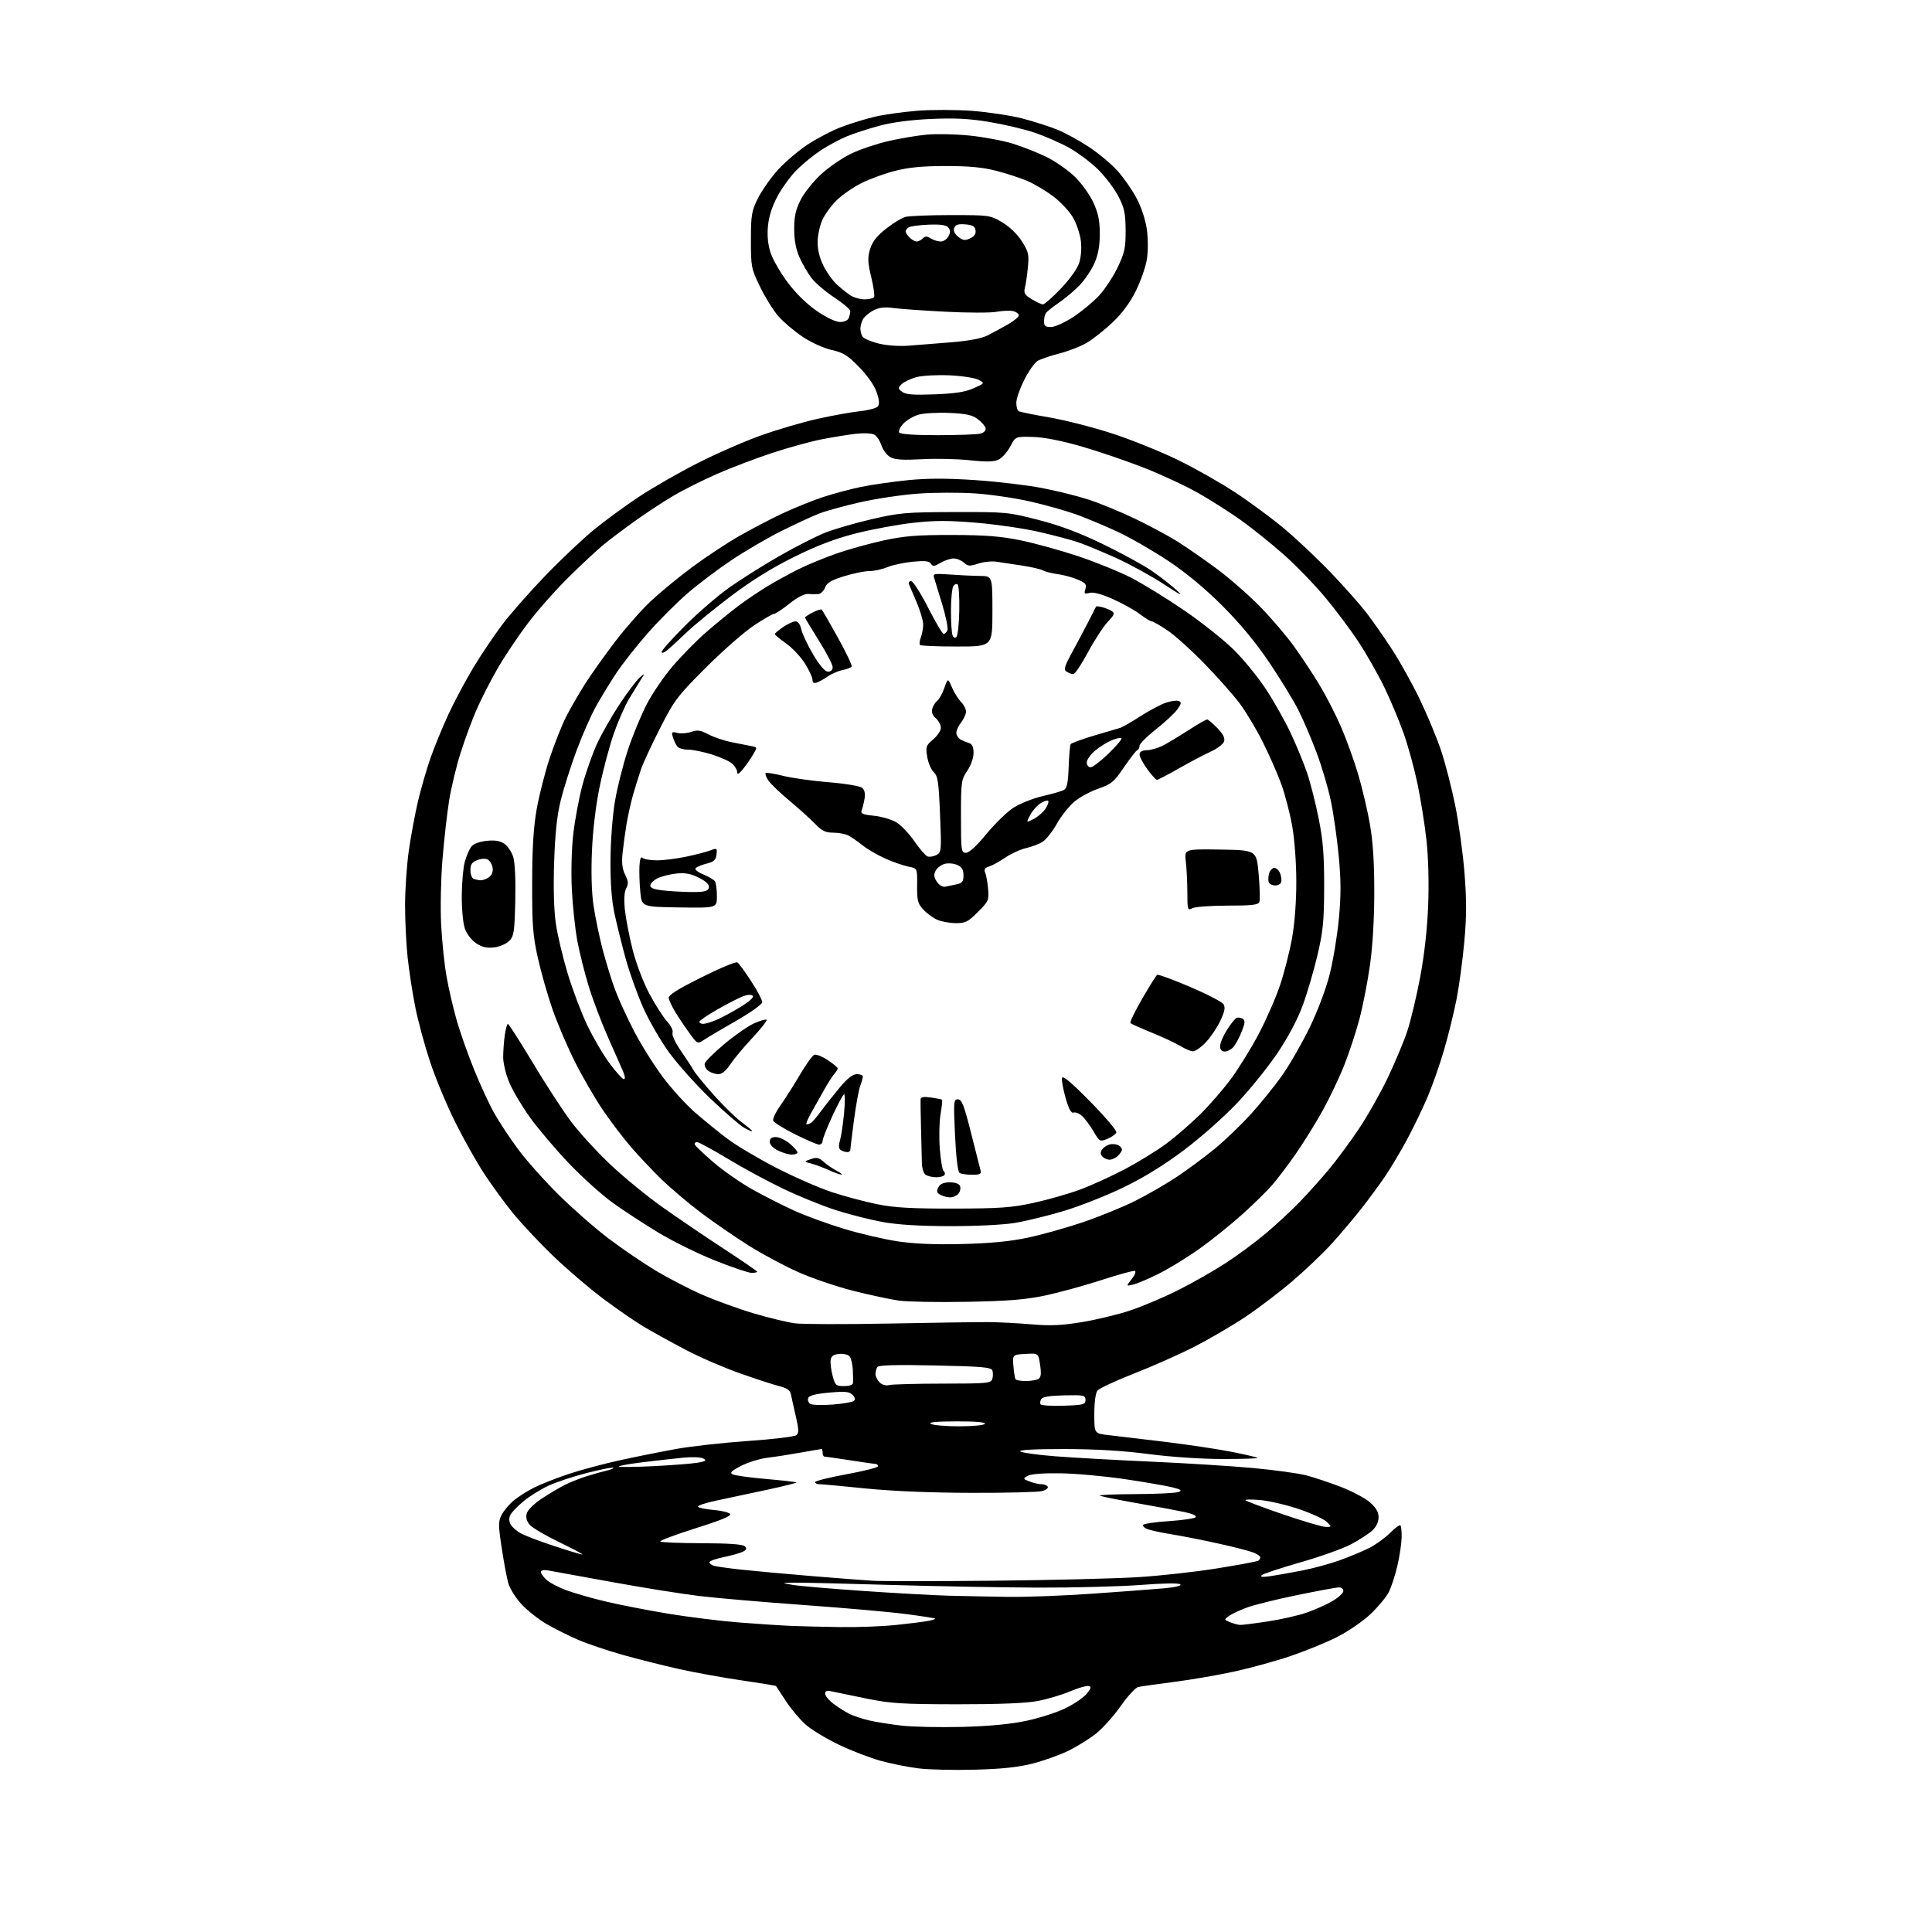 <?xml version="1.0" encoding="UTF-8" standalone="no"?>
<svg 
  version="1.1" 
  xmlns="http://www.w3.org/2000/svg" 
  xmlns:xlink="http://www.w3.org/1999/xlink" 
  xmlns:svg="http://www.w3.org/2000/svg"
  xmlns:rdf="http://www.w3.org/1999/02/22-rdf-syntax-ns#"
  xmlns:cc="http://creativecommons.org/ns#"
  xmlns:dc="http://purl.org/dc/elements/1.1/"
  viewBox="0 0 768 768"
  width="768"
  height="768"
>
<style>svg {background-color: white; }</style>"
<path stroke="none" fill="black" fill-rule="evenodd" d="M387.50,703.48C379.25,703.71 369.15,703.47 365.06,702.95C360.97,702.44 354.22,701.09 350.06,699.95C345.90,698.81 338.45,695.94 333.50,693.57C328.55,691.20 322.63,687.63 320.36,685.64C318.08,683.65 314.52,679.43 312.44,676.26C310.37,673.09 308.59,670.38 308.48,670.22C308.37,670.07 302.18,669.05 294.72,667.96C287.26,666.87 276.06,664.84 269.83,663.45C263.60,662.05 253.62,659.55 247.66,657.87C241.69,656.20 233.73,653.52 229.96,651.91C226.19,650.31 220.46,647.45 217.23,645.56C214.00,643.66 209.51,640.11 207.26,637.66C205.00,635.21 202.66,631.47 202.06,629.35C201.46,627.23 200.28,620.91 199.43,615.31C198.05,606.18 198.05,604.81 199.41,602.18C200.24,600.56 202.36,598.03 204.11,596.56C205.85,595.09 209.48,592.78 212.16,591.42C214.83,590.06 221.02,587.61 225.91,585.98C230.80,584.34 240.13,581.84 246.65,580.42C253.17,579.00 263.23,576.99 269.00,575.95C274.77,574.91 287.54,573.50 297.36,572.81C307.18,572.13 315.81,571.10 316.53,570.53C317.62,569.68 317.58,568.36 316.35,563.00C315.52,559.42 314.65,555.50 314.41,554.29C314.09,552.65 312.87,551.79 309.74,551.00C307.41,550.42 300.32,548.11 294.00,545.87C287.68,543.64 278.00,539.44 272.50,536.54C267.00,533.65 259.65,529.59 256.16,527.54C252.67,525.48 245.24,520.36 239.66,516.17C234.07,511.98 225.06,504.26 219.64,499.02C214.21,493.79 207.05,486.12 203.72,482.00C200.39,477.88 195.26,470.84 192.34,466.36C189.41,461.88 184.29,452.77 180.97,446.11C177.65,439.45 173.17,428.71 171.02,422.25C168.87,415.79 166.21,406.00 165.11,400.50C164.01,395.00 162.64,386.13 162.06,380.79C161.48,375.45 161.01,366.00 161.02,359.79C161.03,353.58 161.70,343.86 162.50,338.20C163.31,332.53 164.93,323.75 166.11,318.70C167.29,313.64 169.56,305.81 171.14,301.29C172.73,296.78 175.97,288.90 178.34,283.79C180.72,278.68 185.11,270.44 188.10,265.48C191.09,260.52 196.23,252.87 199.52,248.48C202.81,244.09 210.68,235.15 217.00,228.61C223.32,222.07 232.07,213.82 236.44,210.29C240.80,206.75 248.68,201.00 253.94,197.51C259.20,194.01 269.57,188.05 277.00,184.26C284.43,180.47 295.90,175.44 302.50,173.09C309.10,170.74 319.23,167.77 325.00,166.49C330.77,165.20 338.29,163.85 341.70,163.48C345.12,163.12 348.38,162.25 348.95,161.56C349.67,160.69 349.54,158.99 348.48,155.91C347.56,153.21 344.86,149.33 341.52,145.92C336.94,141.22 335.19,140.14 330.54,139.10C327.38,138.39 322.46,136.15 319.03,133.86C315.73,131.66 311.40,127.98 309.39,125.68C307.39,123.38 304.12,118.12 302.13,114.00C298.63,106.77 298.50,106.10 298.50,95.50C298.50,85.57 298.76,83.97 301.20,79.00C302.69,75.97 306.19,70.94 308.98,67.81C311.77,64.68 317.14,60.06 320.92,57.55C324.69,55.05 330.82,51.85 334.55,50.45C338.27,49.04 344.28,47.21 347.89,46.37C351.51,45.53 359.06,44.48 364.67,44.03C370.28,43.58 380.06,43.60 386.39,44.07C392.73,44.55 401.62,45.88 406.15,47.04C410.68,48.20 417.01,50.21 420.22,51.51C423.43,52.81 429.16,55.95 432.97,58.48C436.77,61.01 441.84,65.26 444.24,67.92C446.64,70.59 450.03,75.46 451.78,78.75C453.69,82.33 455.33,87.28 455.87,91.11C456.40,94.80 456.41,99.83 455.91,103.00C455.44,106.03 453.48,111.68 451.56,115.56C449.26,120.23 446.12,124.49 442.29,128.13C439.11,131.16 434.46,134.83 431.98,136.28C429.49,137.74 424.54,139.66 420.98,140.55C417.41,141.45 413.53,142.80 412.35,143.55C411.17,144.30 408.80,147.71 407.10,151.12C405.39,154.53 404.00,158.57 404.00,160.10C404.00,161.63 404.41,163.13 404.91,163.44C405.40,163.75 410.98,164.88 417.29,165.96C423.60,167.04 434.95,169.96 442.52,172.45C450.09,174.94 461.73,179.65 468.39,182.91C475.05,186.17 485.23,191.94 491.00,195.73C496.77,199.52 505.55,206.01 510.50,210.15C515.45,214.29 523.80,222.17 529.05,227.66C534.31,233.15 540.66,240.31 543.17,243.57C545.67,246.83 550.28,253.43 553.41,258.23C556.54,263.03 561.53,272.03 564.50,278.23C567.47,284.43 571.25,293.55 572.90,298.50C574.54,303.45 577.04,313.12 578.44,320.00C579.84,326.88 581.51,338.93 582.14,346.79C583.02,357.75 583.01,364.17 582.09,374.29C581.43,381.56 580.06,391.77 579.04,397.00C578.03,402.23 575.80,411.31 574.09,417.19C572.38,423.07 569.38,431.62 567.43,436.19C565.48,440.76 561.82,448.32 559.31,453.00C556.79,457.68 552.91,464.20 550.68,467.50C548.45,470.80 544.15,476.65 541.12,480.50C538.09,484.35 532.82,490.58 529.42,494.34C526.01,498.10 519.01,504.78 513.86,509.18C508.71,513.59 500.23,520.05 495.00,523.53C489.77,527.01 480.70,532.31 474.83,535.32C468.96,538.32 458.16,543.12 450.83,545.99C443.50,548.85 436.94,551.91 436.25,552.79C435.50,553.75 435.00,557.45 435.00,562.12C435.00,569.86 435.00,569.86 440.75,570.49C443.91,570.84 453.93,572.03 463.00,573.14C472.07,574.24 483.97,576.02 489.44,577.10C494.91,578.17 499.59,579.26 499.86,579.52C500.12,579.79 493.85,579.99 485.92,579.98C477.47,579.97 465.29,579.15 456.50,578.00C446.36,576.67 435.52,576.03 423.05,576.02C411.48,576.01 404.95,576.35 405.55,576.94C406.07,577.46 412.35,578.34 419.50,578.90C426.65,579.45 443.75,580.41 457.50,581.02C471.25,581.63 489.48,582.77 498.01,583.56C506.54,584.34 516.10,585.66 519.26,586.48C522.41,587.30 528.64,589.38 533.08,591.09C537.53,592.81 542.71,595.56 544.59,597.21C547.02,599.35 548.00,601.05 548.00,603.15C548.00,605.00 547.08,606.95 545.51,608.40C544.14,609.67 540.37,612.12 537.14,613.84C533.91,615.57 524.79,618.82 516.88,621.08C508.97,623.34 502.05,625.64 501.50,626.20C500.83,626.88 501.97,626.99 505.00,626.54C507.48,626.18 513.10,625.18 517.50,624.33C521.90,623.47 528.65,621.64 532.50,620.26C536.35,618.88 541.62,616.68 544.22,615.38C546.81,614.07 550.55,611.38 552.53,609.40C554.51,607.42 556.39,606.05 556.69,606.36C557.00,606.67 557.22,608.86 557.17,611.22C557.12,613.59 556.36,618.62 555.48,622.41C554.61,626.20 553.06,630.93 552.05,632.91C551.04,634.89 547.75,638.83 544.76,641.67C541.76,644.50 535.75,648.61 531.40,650.80C527.06,652.98 518.77,656.36 513.00,658.31C507.23,660.27 497.32,663.00 491.00,664.39C484.68,665.79 473.88,667.66 467.00,668.55C460.12,669.44 453.60,670.36 452.50,670.60C451.40,670.83 448.25,674.24 445.50,678.17C442.75,682.10 438.35,687.02 435.72,689.11C433.09,691.20 428.14,694.27 424.72,695.95C421.30,697.62 414.90,699.91 410.50,701.04C404.77,702.50 398.25,703.20 387.50,703.48zM382.50,686.47C393.20,686.19 401.63,685.39 407.96,684.06C413.16,682.97 420.23,680.69 423.67,678.99C427.11,677.30 430.88,674.69 432.06,673.21C433.80,671.00 433.92,670.44 432.69,670.20C431.87,670.03 428.53,671.01 425.27,672.39C422.01,673.76 416.23,675.47 412.42,676.19C407.85,677.06 397.01,677.49 380.50,677.48C358.67,677.45 354.11,677.17 344.50,675.22C338.45,674.00 332.26,672.72 330.75,672.38C328.70,671.92 328.00,672.15 328.00,673.26C328.00,674.09 329.46,675.87 331.25,677.23C333.04,678.59 335.85,680.38 337.50,681.22C339.15,682.05 342.75,683.26 345.50,683.90C348.25,684.54 354.10,685.47 358.50,685.97C362.90,686.47 373.70,686.69 382.50,686.47zM334.00,646.79C340.88,646.89 350.77,646.52 356.00,645.97C361.23,645.43 366.98,644.71 368.80,644.37C370.61,644.03 371.94,643.61 371.75,643.42C371.57,643.24 366.26,642.41 359.96,641.59C353.66,640.77 335.45,639.16 319.50,638.02C303.55,636.87 284.88,635.27 278.00,634.44C271.12,633.62 255.38,631.10 243.00,628.84C230.62,626.58 219.26,624.51 217.75,624.25C216.16,623.97 215.00,624.23 215.00,624.85C215.00,625.44 215.98,626.84 217.19,627.96C218.39,629.08 221.88,630.93 224.94,632.08C228.00,633.22 235.00,635.24 240.50,636.56C246.00,637.88 257.25,640.08 265.50,641.45C273.75,642.81 286.57,644.40 294.00,644.98C301.43,645.55 310.65,646.16 314.50,646.32C318.35,646.48 327.12,646.69 334.00,646.79zM493.00,645.93C493.82,645.96 498.77,645.34 504.00,644.54C509.23,643.75 516.16,642.17 519.42,641.04C522.68,639.91 527.29,637.85 529.67,636.45C532.05,635.06 534.00,633.26 534.00,632.46C534.00,631.66 533.25,631.00 532.32,631.00C531.40,631.00 523.92,632.38 515.69,634.06C507.47,635.75 498.41,638.00 495.56,639.06C492.71,640.13 489.51,641.65 488.44,642.43C486.55,643.82 486.57,643.89 489.00,644.87C490.38,645.42 492.18,645.90 493.00,645.93zM400.50,634.78C407.65,634.89 422.95,634.32 434.50,633.50C446.05,632.69 458.79,631.73 462.81,631.37C467.19,630.98 469.75,630.35 469.20,629.80C468.66,629.26 462.34,629.35 453.40,630.04C445.20,630.67 426.80,631.15 412.50,631.10C398.20,631.05 371.65,630.56 353.50,630.02C335.35,629.47 318.25,629.08 315.50,629.13C310.50,629.24 310.50,629.24 315.33,630.05C317.98,630.49 330.58,631.57 343.33,632.44C356.07,633.32 371.23,634.15 377.00,634.31C382.77,634.46 393.35,634.67 400.50,634.78zM395.00,628.36C417.82,628.13 443.70,627.50 452.50,626.94C461.30,626.39 475.42,624.82 483.87,623.45C492.32,622.09 499.63,620.73 500.12,620.43C500.60,620.13 501.00,619.51 501.00,619.06C501.00,618.61 499.76,617.75 498.25,617.15C496.74,616.55 490.55,614.96 484.50,613.62C478.45,612.27 470.12,610.63 466.00,609.96C461.88,609.29 457.46,608.35 456.19,607.88C454.92,607.40 454.12,606.62 454.40,606.16C454.69,605.69 459.30,605.02 464.65,604.67C470.00,604.32 474.78,603.62 475.28,603.12C475.83,602.57 474.06,601.75 470.85,601.06C467.91,600.43 459.24,598.81 451.60,597.47C443.95,596.12 437.46,594.79 437.18,594.51C436.90,594.23 443.38,593.97 451.58,593.93C459.79,593.89 467.38,593.52 468.45,593.10C470.02,592.48 469.54,592.12 465.95,591.22C463.50,590.61 454.98,589.14 447.00,587.96C439.02,586.78 427.55,585.74 421.50,585.66C414.57,585.56 409.76,585.94 408.50,586.68C406.58,587.81 406.61,587.90 409.32,588.93C410.86,589.52 412.97,590.00 414.01,590.00C415.04,590.00 416.15,590.44 416.48,590.97C416.81,591.50 415.83,592.29 414.29,592.72C412.76,593.15 400.02,593.47 386.00,593.43C369.78,593.39 354.52,592.75 344.06,591.68C335.02,590.76 326.81,590.00 325.81,590.00C324.82,590.00 324.00,589.62 324.00,589.17C324.00,588.71 329.62,587.30 336.50,586.04C343.38,584.78 349.00,583.35 349.00,582.87C349.00,582.39 348.66,581.99 348.25,581.98C347.84,581.97 343.23,581.31 338.00,580.50C332.77,579.69 328.16,579.03 327.75,579.02C327.34,579.01 327.00,578.33 327.00,577.50C327.00,576.67 326.82,576.00 326.61,576.00C326.40,576.00 322.68,576.64 318.36,577.41C314.04,578.19 308.08,579.12 305.11,579.47C302.15,579.82 297.46,581.26 294.68,582.66C290.87,584.59 290.00,585.42 291.13,586.05C291.95,586.51 297.94,587.35 304.44,587.91C310.95,588.48 316.43,589.09 316.62,589.28C316.80,589.47 311.46,590.81 304.73,592.25C298.00,593.70 289.01,595.62 284.74,596.51C280.46,597.41 277.19,598.50 277.47,598.95C277.74,599.39 280.46,599.96 283.52,600.21C286.57,600.46 289.56,601.16 290.16,601.76C290.95,602.55 287.15,604.15 276.54,607.50C268.45,610.07 262.11,612.44 262.45,612.78C262.79,613.13 270.23,613.43 278.99,613.45C289.64,613.48 295.28,613.88 296.06,614.66C296.93,615.53 296.77,616.05 295.36,616.80C294.34,617.33 290.91,618.31 287.75,618.96C284.59,619.61 282.00,620.53 282.00,621.00C282.00,621.48 282.79,622.11 283.75,622.42C284.71,622.72 289.77,623.43 295.00,623.99C300.23,624.55 312.60,625.68 322.50,626.50C332.40,627.32 343.43,628.17 347.00,628.38C350.57,628.59 372.18,628.58 395.00,628.36zM231.50,617.95C232.05,617.96 228.00,615.80 222.50,613.14C217.00,610.48 211.66,607.35 210.63,606.19C209.40,604.80 208.97,603.27 209.36,601.70C209.71,600.29 212.16,597.85 215.28,595.78C218.21,593.83 222.38,591.35 224.55,590.26C226.72,589.17 230.75,587.58 233.50,586.73C236.25,585.87 239.79,584.89 241.37,584.54C242.95,584.19 244.03,583.70 243.78,583.44C243.52,583.19 238.94,584.10 233.58,585.45C228.23,586.81 221.32,589.08 218.24,590.49C215.16,591.90 210.70,594.65 208.32,596.60C205.94,598.54 203.53,601.01 202.96,602.07C202.25,603.41 202.26,604.61 202.99,605.99C203.58,607.08 205.51,608.74 207.28,609.66C209.05,610.59 215.00,612.83 220.50,614.64C226.00,616.45 230.95,617.94 231.50,617.95zM526.97,606.97C529.44,607.00 529.44,607.00 527.43,604.99C526.33,603.88 521.39,601.61 516.46,599.93C511.53,598.25 504.57,596.62 501.00,596.30C497.43,595.98 494.78,596.03 495.12,596.40C495.46,596.77 502.21,599.29 510.12,602.01C518.03,604.72 525.61,606.95 526.97,606.97zM259.57,582.83C267.03,582.46 274.98,581.84 277.24,581.46C280.58,580.89 281.02,580.59 279.60,579.79C278.63,579.25 275.11,579.09 271.68,579.44C268.28,579.78 261.11,580.58 255.75,581.23C250.39,581.88 246.00,582.65 246.00,582.95C246.00,583.25 252.10,583.20 259.57,582.83zM381.19,566.98C386.59,566.99 391.16,566.56 391.50,566.00C391.90,565.35 387.93,565.01 380.31,565.02C372.32,565.03 368.98,565.34 370.00,566.00C370.82,566.53 375.86,566.98 381.19,566.98zM331.00,558.34C335.12,558.01 338.93,557.35 339.46,556.86C340.06,556.31 339.83,555.41 338.87,554.44C337.60,553.17 335.90,553.02 329.57,553.59C324.21,554.08 321.65,554.74 321.27,555.75C320.96,556.55 321.34,557.59 322.10,558.07C322.87,558.54 326.88,558.66 331.00,558.34zM422.83,558.79C430.74,558.53 431.50,558.32 431.50,556.50C431.50,554.64 430.89,554.51 423.11,554.67C417.54,554.79 414.45,555.28 413.92,556.13C413.49,556.83 413.36,557.78 413.65,558.24C413.93,558.70 418.07,558.95 422.83,558.79zM335.54,551.00C337.59,551.00 339.04,550.49 339.10,549.75C339.15,549.06 339.11,546.70 339.01,544.50C338.90,542.30 338.33,539.91 337.74,539.20C337.15,538.48 335.28,538.03 333.59,538.20C331.30,538.42 330.42,539.06 330.19,540.67C330.02,541.87 330.38,544.68 330.98,546.92C332.00,550.70 332.34,551.00 335.54,551.00zM353.40,550.59C354.55,550.28 364.13,550.02 374.68,550.01C392.50,550.00 393.91,549.87 394.46,548.14C394.78,547.12 394.78,545.60 394.47,544.77C393.98,543.50 390.27,543.18 371.69,542.79C356.27,542.46 349.28,542.65 348.77,543.41C348.36,544.01 348.02,545.26 348.02,546.18C348.01,547.10 348.74,548.60 349.65,549.51C350.64,550.50 352.14,550.93 353.40,550.59zM407.81,548.98C409.84,548.98 412.10,548.59 412.83,548.12C413.81,547.51 413.98,546.03 413.46,542.59C412.76,537.90 412.76,537.90 407.63,538.20C402.50,538.50 402.50,538.50 402.85,543.00C403.05,545.48 403.41,547.84 403.66,548.25C403.91,548.66 405.78,548.99 407.81,548.98zM353.50,526.13C371.10,525.78 388.88,525.53 393.00,525.56C397.12,525.59 404.81,525.99 410.08,526.45C417.54,527.09 421.96,526.90 430.08,525.56C435.81,524.62 444.41,522.55 449.19,520.96C453.97,519.38 462.52,515.76 468.19,512.92C473.86,510.08 482.32,505.28 487.00,502.25C491.68,499.22 498.88,493.91 503.00,490.45C507.12,486.99 513.25,481.31 516.61,477.83C519.97,474.35 525.22,468.50 528.28,464.83C531.34,461.16 536.64,454.00 540.06,448.91C543.49,443.82 548.67,434.67 551.59,428.58C554.50,422.48 558.02,414.10 559.40,409.95C560.78,405.80 563.09,396.12 564.54,388.45C566.21,379.53 567.36,369.22 567.72,359.86C568.06,350.90 567.80,340.84 567.04,333.93C566.35,327.72 564.75,317.66 563.48,311.57C562.20,305.48 559.72,296.45 557.97,291.51C556.21,286.56 552.82,278.46 550.44,273.51C548.06,268.55 543.48,260.45 540.25,255.50C537.02,250.55 530.86,242.31 526.57,237.20C522.27,232.08 514.82,224.43 510.02,220.20C505.22,215.96 497.74,209.96 493.40,206.86C489.05,203.76 481.46,198.92 476.52,196.10C471.59,193.28 461.88,188.75 454.94,186.02C448.01,183.29 436.75,179.44 429.92,177.47C421.91,175.16 415.05,173.82 410.59,173.69C403.68,173.50 403.68,173.50 401.59,177.49C400.44,179.68 398.35,182.02 396.95,182.70C395.04,183.61 392.15,183.67 385.45,182.95C380.53,182.42 372.00,182.24 366.50,182.54C359.20,182.95 355.83,182.75 354.00,181.78C352.62,181.05 351.01,178.94 350.41,177.10C349.81,175.26 348.53,173.32 347.56,172.78C346.58,172.22 343.33,172.08 340.15,172.44C337.04,172.80 330.91,173.80 326.51,174.66C322.12,175.52 313.22,177.98 306.73,180.13C300.25,182.27 290.41,186.02 284.87,188.46C279.32,190.90 271.57,194.79 267.64,197.10C263.71,199.42 256.83,203.94 252.35,207.15C247.86,210.37 242.24,214.60 239.85,216.57C237.46,218.53 231.30,224.27 226.16,229.32C221.02,234.37 213.66,242.69 209.79,247.82C205.92,252.95 200.50,261.05 197.75,265.82C195.00,270.59 191.28,277.88 189.48,282.00C187.67,286.12 184.81,293.89 183.10,299.26C181.39,304.63 179.34,313.18 178.53,318.26C177.72,323.34 176.54,333.80 175.90,341.50C175.26,349.20 175.02,360.90 175.36,367.50C175.69,374.10 176.67,383.44 177.52,388.26C178.37,393.08 180.21,400.96 181.59,405.76C182.98,410.57 186.09,419.36 188.50,425.29C190.91,431.23 194.48,438.95 196.44,442.46C198.40,445.96 202.70,452.46 205.99,456.90C209.28,461.34 216.59,469.53 222.24,475.10C227.88,480.67 236.78,488.46 242.02,492.41C247.25,496.35 255.55,502.01 260.45,504.97C265.36,507.93 273.67,512.25 278.94,514.57C284.20,516.88 293.45,520.25 299.50,522.05C305.55,523.85 312.98,525.64 316.00,526.04C319.02,526.43 335.90,526.47 353.50,526.13zM384.50,517.49C372.95,517.71 360.72,517.49 357.32,517.01C353.92,516.53 345.80,514.79 339.28,513.15C332.75,511.51 322.91,508.17 317.42,505.73C311.92,503.29 302.94,498.48 297.46,495.03C291.98,491.58 283.45,485.70 278.50,481.96C273.55,478.21 266.57,472.31 262.99,468.83C259.40,465.35 253.95,459.57 250.86,456.00C247.77,452.43 242.70,445.74 239.58,441.15C236.47,436.56 231.49,427.96 228.52,422.05C225.56,416.14 221.56,406.77 219.63,401.24C217.71,395.71 215.09,386.53 213.82,380.84C211.82,371.91 211.51,367.84 211.54,351.00C211.57,336.81 212.07,328.78 213.37,321.50C214.35,316.00 216.67,306.92 218.53,301.33C220.38,295.73 223.29,288.40 224.99,285.02C226.69,281.65 230.16,275.65 232.69,271.69C235.22,267.74 240.63,260.14 244.71,254.80C248.80,249.47 255.12,242.31 258.77,238.90C262.42,235.48 269.76,229.45 275.08,225.49C280.39,221.54 288.81,215.97 293.77,213.13C298.74,210.29 306.56,206.20 311.15,204.05C315.74,201.91 322.88,199.02 327.00,197.65C331.12,196.28 338.06,194.42 342.41,193.53C346.77,192.64 355.20,191.44 361.16,190.85C368.84,190.10 376.60,190.10 387.78,190.86C396.47,191.45 408.37,192.86 414.24,194.00C420.11,195.13 428.42,197.19 432.71,198.59C436.99,199.98 445.20,203.35 450.93,206.08C456.67,208.82 464.32,212.91 467.93,215.18C471.55,217.45 478.58,222.33 483.58,226.02C488.57,229.72 496.30,236.45 500.76,241.00C505.22,245.54 511.35,252.71 514.39,256.93C517.43,261.16 522.05,268.15 524.65,272.48C527.25,276.80 531.08,284.31 533.17,289.15C535.26,294.00 538.28,302.36 539.87,307.73C541.47,313.10 543.57,322.00 544.54,327.50C545.76,334.44 546.30,342.70 546.30,354.50C546.30,365.08 545.66,376.03 544.61,383.50C543.68,390.10 541.80,399.75 540.43,404.95C539.06,410.15 536.33,418.47 534.35,423.45C532.38,428.43 528.51,436.55 525.76,441.50C523.01,446.45 518.26,454.10 515.21,458.50C512.16,462.90 507.91,468.52 505.77,471.00C503.63,473.48 498.25,478.76 493.81,482.74C489.37,486.73 481.86,492.77 477.12,496.17C472.38,499.57 465.12,504.05 461.00,506.13C456.88,508.21 452.17,510.22 450.55,510.61C447.61,511.32 447.61,511.32 449.88,508.43C451.12,506.85 451.68,505.39 451.12,505.21C450.55,505.02 444.56,506.66 437.80,508.86C431.03,511.06 421.00,513.81 415.50,514.98C407.68,516.63 400.92,517.18 384.50,517.49zM298.75,505.98C297.51,505.97 291.01,503.77 284.29,501.10C277.58,498.43 267.46,493.45 261.79,490.03C256.13,486.61 247.95,481.27 243.62,478.16C239.29,475.05 231.41,467.96 226.12,462.41C220.83,456.85 213.86,448.62 210.62,444.12C207.39,439.61 203.69,433.35 202.40,430.21C201.10,427.07 200.04,422.65 200.02,420.39C200.01,418.13 200.29,414.19 200.64,411.64C200.99,409.09 201.55,407.00 201.89,407.00C202.23,407.00 206.71,413.99 211.83,422.54C216.96,431.09 223.82,441.62 227.08,445.95C230.34,450.27 237.33,457.90 242.62,462.91C247.91,467.91 257.25,475.56 263.37,479.89C269.49,484.22 280.46,491.67 287.75,496.43C295.04,501.19 301.00,505.29 301.00,505.54C301.00,505.79 299.99,505.99 298.75,505.98zM382.50,494.52C393.62,494.24 401.55,493.48 408.50,492.01C414.00,490.85 423.88,488.09 430.45,485.86C437.02,483.64 446.46,479.78 451.43,477.28C456.40,474.79 463.85,470.47 467.98,467.70C472.12,464.93 478.75,460.02 482.71,456.79C486.68,453.57 493.21,447.32 497.21,442.91C501.22,438.50 506.92,431.43 509.87,427.19C512.82,422.96 517.67,414.50 520.64,408.39C523.77,401.95 527.10,393.11 528.55,387.39C529.93,381.95 531.58,371.99 532.22,365.26C533.10,355.88 533.09,350.05 532.16,340.26C531.50,333.24 530.09,323.38 529.03,318.34C527.97,313.31 525.45,304.76 523.43,299.34C521.40,293.93 518.17,286.35 516.24,282.50C514.32,278.65 509.10,270.10 504.66,263.50C499.27,255.49 493.08,247.99 486.04,240.94C479.14,234.02 471.70,227.84 464.50,223.03C458.45,219.00 449.40,213.78 444.38,211.44C439.37,209.10 431.94,205.99 427.88,204.52C423.82,203.05 415.55,200.72 409.50,199.35C403.45,197.97 393.55,196.52 387.50,196.13C381.45,195.73 371.36,195.77 365.07,196.21C358.78,196.66 348.45,198.19 342.11,199.61C335.77,201.03 328.31,203.09 325.54,204.18C322.77,205.27 316.00,208.40 310.50,211.15C305.00,213.89 296.09,219.10 290.71,222.71C285.32,226.32 277.47,232.26 273.25,235.90C269.04,239.55 262.02,246.57 257.66,251.50C253.30,256.44 247.63,263.64 245.05,267.49C242.48,271.35 238.76,277.43 236.80,281.00C234.84,284.57 231.39,292.45 229.14,298.50C226.89,304.55 224.10,313.32 222.94,318.00C221.42,324.10 220.67,331.07 220.28,342.66C219.94,352.99 220.18,361.83 220.96,367.15C221.63,371.73 223.74,380.65 225.66,386.99C227.57,393.32 231.06,402.55 233.42,407.50C235.78,412.45 239.80,419.31 242.35,422.75C244.91,426.19 247.45,429.00 248.01,429.00C248.62,429.00 248.46,427.69 247.61,425.75C246.84,423.96 244.11,417.77 241.55,412.00C239.00,406.23 235.60,397.23 234.00,392.00C232.40,386.77 230.37,378.68 229.49,374.00C228.62,369.32 227.64,360.10 227.31,353.50C226.97,346.53 227.22,337.25 227.91,331.35C228.56,325.77 230.19,317.08 231.54,312.04C232.89,307.01 235.51,299.60 237.36,295.59C239.22,291.58 243.29,284.46 246.41,279.76C249.53,275.07 253.06,270.39 254.26,269.36C256.42,267.50 256.42,267.50 254.85,270.00C253.99,271.38 251.91,274.75 250.24,277.50C248.56,280.25 245.79,286.50 244.07,291.39C242.36,296.28 239.82,305.73 238.44,312.39C236.87,319.91 235.69,329.64 235.32,338.07C234.94,346.61 235.16,354.68 235.92,359.83C236.57,364.34 238.20,372.21 239.53,377.32C240.86,382.43 243.12,389.74 244.55,393.56C245.98,397.38 249.42,404.84 252.19,410.15C254.95,415.45 260.06,423.58 263.54,428.21C267.01,432.84 272.70,439.11 276.18,442.13C279.65,445.16 285.43,449.86 289.00,452.57C292.57,455.28 301.40,460.53 308.60,464.23C315.81,467.93 325.81,472.30 330.83,473.94C335.85,475.59 343.91,477.73 348.73,478.70C355.56,480.08 362.27,480.46 379.00,480.43C397.33,480.40 402.01,480.07 410.71,478.19C416.33,476.97 424.65,474.60 429.21,472.93C433.77,471.25 441.91,467.54 447.30,464.69C452.68,461.84 460.11,457.26 463.79,454.50C467.48,451.75 473.45,446.57 477.07,443.00C480.69,439.43 486.17,433.12 489.24,429.00C492.31,424.88 497.32,416.77 500.36,411.00C503.40,405.23 507.24,396.45 508.88,391.50C510.53,386.55 512.65,378.23 513.59,373.00C514.65,367.16 515.31,358.49 515.30,350.50C515.30,342.95 514.61,333.67 513.67,328.36C512.77,323.34 510.85,315.92 509.39,311.86C507.94,307.81 504.60,300.23 501.99,295.00C499.37,289.77 495.20,282.80 492.71,279.50C490.22,276.20 483.98,269.17 478.84,263.87C473.70,258.57 467.09,252.61 464.14,250.62C461.19,248.63 458.35,247.00 457.83,247.00C457.31,247.00 455.22,245.72 453.19,244.17C451.16,242.61 446.34,239.92 442.49,238.20C437.89,236.14 434.67,235.27 433.12,235.68C431.07,236.22 430.86,236.02 431.46,234.13C432.04,232.30 431.55,231.71 428.32,230.36C426.22,229.47 422.70,228.52 420.50,228.24C418.30,227.96 415.64,227.29 414.60,226.75C413.55,226.21 409.73,225.33 406.10,224.80C402.47,224.27 397.99,223.59 396.14,223.30C394.29,223.00 391.03,223.33 388.89,224.04C385.51,225.15 384.77,225.10 383.18,223.66C382.17,222.75 380.32,222.00 379.08,222.00C377.83,222.00 375.48,222.78 373.86,223.74C371.39,225.20 370.78,225.26 370.05,224.09C369.40,223.02 367.69,222.83 362.85,223.29C359.36,223.62 354.83,224.59 352.78,225.44C350.74,226.30 347.52,227.00 345.64,227.00C343.75,227.00 339.22,227.92 335.56,229.05C330.42,230.64 328.70,231.67 327.98,233.55C327.47,234.90 326.25,236.07 325.27,236.16C324.30,236.24 322.47,236.22 321.20,236.11C319.80,235.99 316.91,237.49 313.82,239.95C311.03,242.18 308.29,244.00 307.73,244.00C307.18,244.00 303.60,246.06 299.78,248.58C295.96,251.09 287.36,258.63 280.66,265.33C269.24,276.75 268.11,278.24 262.37,289.50C259.01,296.10 255.57,303.52 254.73,306.00C253.90,308.48 252.51,312.98 251.64,316.00C250.78,319.02 249.63,324.20 249.07,327.50C248.52,330.80 247.81,335.98 247.49,339.01C247.07,343.00 247.36,345.41 248.51,347.72C249.79,350.29 249.87,351.37 248.93,353.12C248.17,354.56 247.98,357.52 248.40,361.63C248.76,365.10 250.14,372.25 251.48,377.51C252.87,383.00 255.71,390.47 258.13,395.02C260.45,399.38 263.61,404.31 265.14,405.99C266.75,407.76 267.68,409.67 267.34,410.55C267.01,411.42 268.42,414.47 270.63,417.67C272.76,420.76 275.05,424.27 275.73,425.48C276.40,426.69 280.05,431.14 283.82,435.37C287.60,439.60 292.56,444.44 294.84,446.12C297.13,447.80 299.00,449.38 299.00,449.64C299.00,449.90 297.57,449.30 295.82,448.31C294.07,447.31 288.03,442.09 282.40,436.70C276.77,431.31 269.36,423.04 265.93,418.32C262.49,413.60 257.80,405.40 255.49,400.12C253.18,394.83 250.12,386.23 248.69,381.00C247.25,375.77 245.30,367.90 244.34,363.50C243.14,357.96 242.63,351.34 242.68,342.00C242.73,334.25 243.48,324.24 244.46,318.50C245.39,313.00 247.70,303.83 249.59,298.13C251.48,292.42 254.86,284.23 257.10,279.93C259.33,275.63 263.97,268.82 267.41,264.81C270.84,260.79 276.76,254.77 280.57,251.44C284.38,248.10 290.20,243.35 293.50,240.87C296.80,238.39 302.20,234.76 305.50,232.79C308.80,230.83 314.20,227.87 317.50,226.23C320.80,224.58 327.47,221.83 332.31,220.12C337.16,218.41 345.71,216.03 351.31,214.82C359.60,213.04 364.67,212.64 378.50,212.66C391.67,212.69 397.78,213.17 405.64,214.77C411.21,215.91 421.48,218.74 428.46,221.06C435.43,223.38 445.00,227.27 449.72,229.70C454.44,232.13 463.97,238.00 470.90,242.75C477.83,247.50 486.70,254.57 490.61,258.45C494.52,262.33 500.29,269.44 503.43,274.26C506.57,279.08 510.95,286.88 513.16,291.60C515.37,296.32 518.27,303.38 519.60,307.29C520.93,311.20 523.00,319.37 524.21,325.45C525.94,334.13 526.40,339.93 526.37,352.50C526.34,366.09 525.95,370.16 523.76,379.50C522.34,385.55 519.72,394.52 517.93,399.44C515.87,405.09 512.19,412.09 507.93,418.44C504.22,423.97 497.04,432.90 491.98,438.27C486.90,443.68 477.43,452.08 470.80,457.07C462.81,463.09 454.77,468.05 446.66,471.98C439.97,475.22 429.32,479.43 423.00,481.34C416.68,483.24 407.90,485.39 403.50,486.12C398.87,486.89 387.91,487.43 377.50,487.41C365.08,487.38 356.71,486.85 350.50,485.70C345.54,484.78 337.22,482.65 332.00,480.96C326.77,479.28 317.47,475.49 311.32,472.54C305.17,469.60 295.23,464.22 289.23,460.59C283.23,456.97 277.76,454.00 277.07,454.00C276.39,454.00 275.98,454.43 276.17,454.95C276.35,455.47 279.65,458.61 283.50,461.94C287.35,465.26 294.31,470.12 298.96,472.74C303.62,475.36 311.14,479.18 315.67,481.23C320.20,483.29 329.10,486.54 335.44,488.46C341.79,490.39 351.37,492.62 356.74,493.44C363.41,494.45 371.56,494.79 382.50,494.52zM377.63,475.97C376.46,475.95 374.71,475.48 373.74,474.92C372.36,474.11 372.21,473.48 373.03,471.95C373.76,470.59 375.13,470.00 377.57,470.00C379.76,470.00 381.28,470.56 381.64,471.51C381.96,472.34 381.67,473.69 380.99,474.51C380.31,475.33 378.80,475.99 377.63,475.97zM372.19,467.98C370.71,467.98 368.84,467.55 368.02,467.04C367.18,466.50 366.51,464.48 366.46,462.30C366.41,460.21 366.26,454.00 366.12,448.50C365.99,443.00 365.90,437.88 365.94,437.12C365.98,436.08 367.03,435.87 370.08,436.28C372.33,436.59 374.31,436.98 374.48,437.17C374.66,437.35 374.38,439.98 373.87,443.00C373.37,446.02 373.24,452.22 373.60,456.76C373.95,461.31 374.64,465.28 375.14,465.58C375.63,465.89 375.77,466.56 375.46,467.07C375.14,467.58 373.67,467.99 372.19,467.98zM334.50,466.94C333.95,466.95 331.70,466.14 329.50,465.14C327.30,464.15 324.15,462.98 322.50,462.54C319.50,461.75 319.50,461.75 322.32,460.77C324.63,459.97 325.54,460.15 327.32,461.77C328.52,462.86 330.85,464.47 332.50,465.34C334.15,466.21 335.05,466.93 334.50,466.94zM386.37,466.98C384.24,466.98 382.01,466.64 381.40,466.23C380.74,465.80 380.03,459.77 379.64,451.25C379.01,437.86 379.08,437.00 380.80,437.00C382.31,437.00 383.21,439.30 385.98,450.25C387.82,457.54 389.53,464.29 389.78,465.25C390.15,466.69 389.56,467.00 386.37,466.98zM441.05,461.00C440.06,461.00 438.75,460.40 438.14,459.67C437.33,458.69 437.36,457.91 438.27,456.74C438.95,455.86 440.40,455.01 441.50,454.85C442.60,454.68 444.06,454.90 444.75,455.33C445.44,455.77 446.00,456.51 446.00,456.99C446.00,457.47 445.29,458.56 444.43,459.43C443.56,460.29 442.04,461.00 441.05,461.00zM314.75,458.98C313.51,458.96 311.04,458.23 309.25,457.35C307.31,456.40 306.00,455.00 306.00,453.88C306.00,452.56 306.72,452.00 308.42,452.00C309.76,452.00 312.23,453.17 313.92,454.59C315.62,456.01 317.00,457.59 317.00,458.09C317.00,458.59 315.99,458.99 314.75,458.98zM336.75,457.98C336.06,457.98 334.94,457.62 334.26,457.18C333.38,456.62 333.28,455.50 333.92,453.28C334.41,451.56 335.13,446.75 335.52,442.58C335.92,438.41 335.93,435.00 335.55,435.00C335.18,435.00 333.10,438.83 330.94,443.52C328.77,448.20 327.00,452.70 327.00,453.52C327.00,454.33 326.38,455.00 325.62,455.00C324.85,455.00 320.55,453.16 316.05,450.90C311.55,448.65 307.64,446.22 307.36,445.50C307.09,444.78 308.40,442.02 310.29,439.35C312.17,436.68 315.66,431.19 318.03,427.15C320.40,423.11 322.95,419.57 323.70,419.29C324.44,419.00 326.84,419.95 329.02,421.40C331.21,422.84 333.00,424.32 333.00,424.69C333.00,425.05 332.38,426.05 331.63,426.92C330.88,427.79 329.13,430.52 327.74,433.00C326.36,435.48 324.01,439.64 322.53,442.25C321.04,444.86 320.20,446.99 320.66,446.98C321.12,446.98 321.97,446.64 322.55,446.23C323.13,445.83 324.92,443.70 326.53,441.50C328.14,439.30 331.43,435.14 333.85,432.25C336.89,428.62 338.98,427.00 340.62,427.00C341.93,427.00 343.00,427.42 343.00,427.93C343.00,428.45 342.53,430.11 341.95,431.63C341.37,433.15 340.25,439.34 339.45,445.39C338.65,451.43 338.00,456.74 338.00,457.19C338.00,457.63 337.44,457.99 336.75,457.98zM440.26,452.68C437.21,453.92 437.11,453.87 434.68,449.72C433.32,447.40 431.28,444.66 430.14,443.63C429.00,442.60 427.48,441.99 426.74,442.27C425.82,442.62 424.86,440.86 423.61,436.50C422.62,433.04 421.97,429.46 422.16,428.54C422.40,427.35 425.66,430.07 433.35,437.88C439.32,443.94 444.01,449.47 443.78,450.16C443.55,450.85 441.97,451.98 440.26,452.68zM285.56,427.00C284.36,427.00 282.57,426.41 281.58,425.68C280.59,424.96 279.94,423.66 280.14,422.80C280.34,421.94 283.88,418.41 288.00,414.96C292.12,411.51 297.45,407.83 299.83,406.76C302.22,405.70 304.42,405.08 304.72,405.39C305.03,405.70 302.50,408.92 299.11,412.55C295.71,416.18 291.76,420.91 290.33,423.07C288.63,425.64 286.98,427.00 285.56,427.00zM474.19,417.92C473.26,417.87 471.06,416.94 469.30,415.85C467.54,414.77 462.46,412.38 458.01,410.56C453.56,408.74 449.66,407.00 449.35,406.69C449.04,406.38 451.15,402.03 454.03,397.03C456.92,392.03 459.61,387.74 460.01,387.50C460.41,387.25 466.26,389.40 473.01,392.27C479.76,395.15 485.76,398.26 486.35,399.18C487.15,400.46 486.85,402.05 485.12,405.74C483.86,408.43 481.27,412.28 479.35,414.31C477.44,416.34 475.11,417.96 474.19,417.92zM486.85,418.00C485.63,418.00 485.00,417.27 485.00,415.85C485.00,414.68 486.24,411.76 487.75,409.37C489.26,406.98 490.99,404.84 491.59,404.60C492.19,404.37 493.27,404.55 493.99,404.99C495.05,405.65 494.96,406.64 493.56,410.15C492.61,412.54 491.13,415.29 490.26,416.25C489.40,417.21 487.86,418.00 486.85,418.00zM279.86,413.35C277.23,415.08 277.23,415.08 273.79,410.29C271.89,407.66 269.40,403.93 268.26,402.00C267.11,400.07 266.03,397.76 265.84,396.85C265.59,395.61 268.85,393.52 278.77,388.55C286.06,384.89 292.52,382.20 293.11,382.57C293.71,382.94 296.18,386.30 298.60,390.04C301.02,393.79 303.00,397.52 303.00,398.34C303.00,399.19 298.54,402.40 292.75,405.72C287.11,408.96 281.31,412.39 279.86,413.35zM279.53,407.00C280.37,407.00 282.68,406.33 284.64,405.50C286.61,404.68 290.91,402.38 294.19,400.38C297.81,398.19 299.80,396.40 299.24,395.84C298.69,395.29 297.18,395.35 295.41,396.01C293.81,396.61 289.24,398.96 285.25,401.23C281.26,403.50 278.00,405.73 278.00,406.18C278.00,406.63 278.69,407.00 279.53,407.00zM196.40,376.62C193.54,376.96 191.64,376.52 189.31,374.98C187.48,373.77 185.56,371.30 184.81,369.19C184.06,367.08 183.53,361.43 183.56,356.00C183.59,350.77 184.15,344.69 184.79,342.47C185.43,340.25 186.56,337.62 187.29,336.62C188.12,335.49 190.40,334.60 193.29,334.27C196.63,333.89 198.67,334.21 200.44,335.37C201.80,336.26 203.42,338.68 204.04,340.75C204.72,343.01 205.03,349.95 204.83,358.23C204.53,370.59 204.29,372.16 202.40,374.05C201.24,375.21 198.54,376.36 196.40,376.62zM379.88,366.96C377.47,366.94 374.15,366.32 372.50,365.59C370.85,364.86 368.38,363.03 367.00,361.54C364.82,359.18 364.51,357.95 364.57,351.99C364.65,345.16 364.65,345.16 361.20,344.51C359.30,344.15 355.21,342.75 352.12,341.38C349.03,340.02 344.93,337.65 343.00,336.12C341.07,334.58 338.52,332.80 337.32,332.16C336.11,331.52 333.39,331.00 331.26,331.00C328.14,331.00 326.73,330.31 323.95,327.43C322.05,325.47 317.45,321.32 313.71,318.20C309.98,315.09 306.23,311.48 305.38,310.18C304.53,308.89 304.07,307.60 304.35,307.31C304.64,307.03 307.73,307.52 311.22,308.39C314.71,309.27 322.89,310.42 329.38,310.95C335.93,311.48 341.86,312.47 342.69,313.16C343.68,313.98 344.02,315.45 343.68,317.45C343.40,319.13 342.88,321.22 342.53,322.10C342.01,323.43 342.88,323.81 347.47,324.28C350.53,324.60 354.55,325.80 356.40,326.94C358.26,328.09 361.45,331.47 363.51,334.45C365.57,337.44 367.90,340.13 368.70,340.44C369.49,340.74 371.08,340.49 372.22,339.88C374.23,338.81 374.28,338.25 373.68,323.74C373.15,310.78 372.81,308.47 371.18,306.95C370.14,305.98 368.97,303.23 368.58,300.84C367.93,296.83 368.11,296.30 370.94,293.93C372.62,292.51 374.00,290.44 374.00,289.33C374.00,288.22 373.09,286.49 371.99,285.49C370.61,284.24 370.18,283.01 370.63,281.59C370.99,280.44 371.89,279.06 372.63,278.50C373.36,277.95 374.60,275.70 375.38,273.50C376.79,269.50 376.79,269.50 378.42,273.27C379.31,275.35 380.94,277.94 382.02,279.02C383.11,280.11 384.00,281.84 384.00,282.87C384.00,283.89 383.07,285.92 381.93,287.37C380.79,288.82 380.00,290.74 380.18,291.64C380.35,292.55 381.18,293.64 382.00,294.07C382.82,294.50 384.29,295.10 385.25,295.40C386.47,295.77 387.00,296.97 387.00,299.33C387.00,301.30 385.95,304.27 384.50,306.40C382.12,309.91 382.00,310.77 382.00,324.54C382.00,338.30 382.10,339.00 383.99,339.00C385.25,339.00 388.22,336.26 392.11,331.53C395.48,327.42 400.34,322.71 402.90,321.06C405.46,319.42 410.67,317.35 414.47,316.47C418.27,315.59 422.08,314.49 422.94,314.03C424.13,313.39 424.58,311.19 424.81,304.91C424.97,300.36 425.33,296.27 425.60,295.83C425.87,295.39 430.01,293.87 434.80,292.44C439.58,291.02 444.24,289.64 445.15,289.39C446.06,289.14 449.65,287.09 453.13,284.84C456.60,282.59 461.16,280.15 463.24,279.41C465.33,278.68 467.70,278.33 468.51,278.64C469.75,279.12 469.67,279.66 467.99,282.02C466.89,283.56 463.06,287.12 459.49,289.93C455.92,292.74 453.00,295.66 453.00,296.43C453.00,297.20 452.60,297.98 452.11,298.17C451.62,298.35 449.23,301.43 446.80,305.00C442.83,310.84 441.80,311.70 436.61,313.50C433.43,314.60 429.13,316.94 427.04,318.71C424.95,320.47 421.84,324.39 420.13,327.43C418.42,330.46 415.90,333.68 414.53,334.57C413.16,335.47 410.18,336.62 407.91,337.13C405.63,337.64 401.91,339.34 399.64,340.89C397.36,342.45 394.45,344.05 393.18,344.45C391.47,344.99 391.06,345.62 391.61,346.84C392.02,347.75 392.54,350.65 392.78,353.28C393.18,357.84 392.98,358.28 388.73,362.53C384.78,366.49 383.76,367.00 379.88,366.96zM473.93,361.04C472.10,362.01 472.00,361.68 471.99,354.79C471.99,350.78 471.71,345.25 471.38,342.50C470.78,337.50 470.78,337.50 485.14,337.72C499.50,337.95 499.50,337.95 500.34,347.52C500.80,352.78 500.93,357.74 500.62,358.54C500.17,359.71 497.64,360.00 487.97,360.00C481.31,360.00 475.00,360.47 473.93,361.04zM270.05,360.72C255.11,360.50 255.11,360.50 254.53,354.50C254.21,351.20 254.06,346.59 254.19,344.26C254.34,341.47 254.76,340.36 255.41,341.01C255.96,341.56 258.53,342.00 261.13,342.00C263.74,342.00 268.95,341.35 272.71,340.56C276.47,339.77 280.80,338.64 282.34,338.06C285.00,337.05 285.12,337.13 284.82,339.69C284.57,341.83 283.78,342.57 281.00,343.27C279.07,343.76 277.08,344.56 276.57,345.06C276.01,345.60 277.21,346.60 279.57,347.59C281.73,348.49 283.83,349.74 284.23,350.36C284.64,350.99 284.98,353.62 284.98,356.22C285.00,360.94 285.00,360.94 270.05,360.72zM276.49,354.60C280.34,354.52 281.55,354.11 281.80,352.80C282.02,351.65 280.76,350.41 277.89,348.94C274.76,347.35 272.44,346.90 269.06,347.22C266.54,347.46 263.14,348.31 261.49,349.09C259.85,349.88 258.50,351.20 258.50,352.01C258.50,353.11 260.18,353.66 265.00,354.10C268.57,354.43 273.75,354.65 276.49,354.60zM375.72,352.48C376.70,352.28 378.74,351.86 380.25,351.54C382.51,351.06 383.00,350.43 383.00,347.96C383.00,345.75 382.36,344.66 380.57,343.85C379.24,343.24 377.00,343.03 375.60,343.38C374.20,343.74 372.56,344.95 371.96,346.08C371.11,347.66 371.21,348.67 372.40,350.48C373.30,351.85 374.68,352.68 375.72,352.48zM506.95,352.00C505.94,352.00 504.82,351.52 504.46,350.94C504.11,350.36 504.09,348.79 504.42,347.44C504.76,346.10 505.72,345.00 506.55,345.00C507.38,345.00 508.44,346.01 508.90,347.25C509.36,348.49 509.52,350.06 509.26,350.75C509.00,351.44 507.96,352.00 506.95,352.00zM191.06,349.92C191.92,349.96 193.42,349.41 194.40,348.69C195.48,347.91 196.05,346.45 195.84,345.05C195.66,343.76 194.82,342.29 194.00,341.77C193.06,341.19 191.48,341.24 189.75,341.90C187.61,342.72 187.00,343.61 187.00,345.89C187.00,347.51 187.56,349.06 188.25,349.34C188.94,349.62 190.20,349.88 191.06,349.92zM410.94,325.53C412.61,324.67 414.72,322.83 415.63,321.45C416.53,320.07 417.00,318.67 416.67,318.33C416.33,318.00 414.93,318.47 413.55,319.37C412.17,320.28 410.33,322.39 409.47,324.06C407.89,327.11 407.89,327.11 410.94,325.53zM459.92,310.00C459.51,310.00 457.78,308.11 456.09,305.80C454.39,303.49 453.00,300.86 453.00,299.96C453.00,298.82 453.91,298.28 455.92,298.22C457.52,298.18 460.33,297.37 462.17,296.43C464.00,295.50 468.55,292.77 472.28,290.36C476.01,287.96 479.41,286.00 479.84,286.00C480.26,286.00 482.09,287.53 483.90,289.40C486.21,291.78 487.01,293.38 486.59,294.73C486.25,295.79 483.84,297.62 481.24,298.80C478.63,299.99 472.94,302.99 468.58,305.48C464.22,307.96 460.32,310.00 459.92,310.00zM295.31,305.77C293.71,307.72 293.06,308.04 293.04,306.90C293.02,306.03 292.14,304.53 291.08,303.58C290.03,302.62 286.39,300.98 283.00,299.92C279.60,298.86 275.34,298.00 273.53,298.00C271.72,298.00 269.79,297.44 269.24,296.75C268.69,296.06 267.91,294.43 267.51,293.11C266.85,290.95 267.01,290.79 269.27,291.35C270.64,291.70 273.12,291.51 274.77,290.93C277.24,290.07 278.47,290.25 281.57,291.91C283.65,293.02 287.86,294.44 290.92,295.05C293.99,295.67 297.53,296.37 298.79,296.61C301.05,297.05 301.06,297.10 299.31,300.04C298.34,301.69 296.54,304.26 295.31,305.77zM433.52,305.00C434.36,305.00 437.59,302.53 440.70,299.52C443.82,296.50 446.11,293.77 445.79,293.46C445.47,293.14 443.71,293.52 441.86,294.29C440.01,295.06 437.04,296.93 435.25,298.44C433.46,299.94 432.00,302.04 432.00,303.09C432.00,304.14 432.68,305.00 433.52,305.00zM324.75,271.31C323.52,271.75 322.99,271.43 322.98,270.22C322.97,269.27 321.61,266.34 319.95,263.71C318.30,261.08 314.93,257.50 312.47,255.77C310.01,254.03 308.00,252.36 308.01,252.06C308.01,251.75 309.50,250.49 311.32,249.25C313.14,248.01 315.35,247.00 316.23,247.00C317.23,247.00 318.11,248.23 318.55,250.25C318.95,252.04 321.08,256.54 323.29,260.25C325.93,264.69 327.95,267.00 329.16,267.00C330.27,267.00 331.00,266.28 331.00,265.20C331.00,264.21 328.52,259.45 325.50,254.63C322.48,249.82 320.00,245.69 320.00,245.46C320.00,245.24 321.39,244.33 323.09,243.45C324.79,242.57 326.40,242.07 326.67,242.34C326.93,242.60 329.82,247.62 333.09,253.49C336.35,259.36 338.80,264.52 338.53,264.95C338.26,265.39 336.64,266.02 334.94,266.36C333.23,266.70 330.63,267.81 329.17,268.83C327.70,269.84 325.71,270.96 324.75,271.31zM426.66,267.98C426.02,267.98 424.82,267.53 424.00,267.00C422.73,266.18 423.10,264.94 426.47,258.77C428.65,254.77 431.58,249.25 432.97,246.50C434.36,243.75 435.59,241.33 435.70,241.13C435.82,240.93 436.94,241.03 438.20,241.37C439.47,241.71 441.17,242.42 441.99,242.95C443.23,243.76 442.96,244.45 440.34,247.21C438.62,249.02 435.09,254.44 432.51,259.25C429.93,264.06 427.30,267.99 426.66,267.98zM265.25,258.44C264.01,259.47 263.00,259.80 263.00,259.18C263.00,258.56 267.17,253.88 272.27,248.78C277.37,243.67 285.26,236.86 289.80,233.63C294.33,230.41 303.32,224.74 309.77,221.05C316.22,217.36 324.43,213.17 328.00,211.76C331.57,210.34 339.90,207.92 346.50,206.39C357.55,203.83 360.17,203.60 379.50,203.55C399.96,203.50 400.82,203.58 412.87,206.70C421.55,208.94 429.19,211.82 438.53,216.35C445.84,219.90 454.45,224.60 457.66,226.80C460.87,228.99 465.30,232.42 467.50,234.41C470.68,237.29 469.66,236.83 462.50,232.14C457.55,228.89 449.00,224.21 443.50,221.73C438.00,219.25 431.25,216.46 428.50,215.53C425.75,214.60 418.77,212.76 413.00,211.43C407.23,210.10 396.09,208.47 388.25,207.81C377.05,206.86 371.65,206.86 362.97,207.83C356.90,208.50 346.66,210.40 340.21,212.04C331.85,214.17 324.79,216.86 315.50,221.47C306.79,225.79 298.54,230.92 290.50,237.01C283.90,242.00 276.02,248.45 273.00,251.33C269.98,254.22 266.49,257.42 265.25,258.44zM380.42,257.00C372.67,257.00 366.06,256.73 365.73,256.40C365.40,256.07 365.55,254.69 366.06,253.33C366.58,251.98 366.99,249.66 366.98,248.18C366.96,246.71 365.81,242.80 364.42,239.50C363.02,236.20 361.64,232.94 361.33,232.25C361.03,231.56 361.41,231.00 362.18,231.00C362.94,231.00 365.97,235.72 368.91,241.50C371.84,247.28 374.65,252.00 375.15,252.00C375.65,252.00 376.32,251.33 376.63,250.52C376.94,249.71 376.01,245.09 374.56,240.27C373.11,235.45 371.66,230.69 371.33,229.69C370.79,228.04 371.32,227.93 377.62,228.38C381.40,228.66 386.75,228.91 389.50,228.94C394.50,229.00 394.50,229.00 394.50,243.00C394.50,257.00 394.50,257.00 380.42,257.00zM380.21,253.19C380.73,252.67 381.23,247.95 381.33,242.71C381.42,237.46 381.14,232.81 380.70,232.36C380.25,231.92 379.47,232.22 378.96,233.03C378.45,233.84 378.02,238.18 378.02,242.67C378.01,247.16 378.28,251.58 378.63,252.49C379.03,253.52 379.62,253.78 380.21,253.19zM372.81,172.99C380.89,172.98 388.53,172.70 389.80,172.36C391.14,172.00 391.97,171.11 391.80,170.23C391.63,169.39 390.23,167.76 388.68,166.61C386.44,164.94 384.06,164.43 377.26,164.14C372.54,163.94 367.03,164.27 365.03,164.87C363.02,165.47 360.35,167.07 359.09,168.41C357.82,169.75 357.09,171.34 357.45,171.93C357.88,172.61 363.40,173.00 372.81,172.99zM371.50,156.76C379.63,156.45 383.67,155.83 387.00,154.35C391.50,152.35 391.50,152.35 389.00,150.98C387.62,150.23 382.46,149.43 377.50,149.20C372.50,148.97 366.63,149.29 364.30,149.92C361.98,150.54 359.34,151.80 358.43,152.71C356.89,154.25 356.91,154.46 358.64,155.77C360.06,156.84 363.09,157.08 371.50,156.76zM361.00,137.43C364.57,137.17 372.37,136.55 378.33,136.05C385.55,135.44 390.38,134.50 392.83,133.22C394.85,132.17 398.41,130.23 400.74,128.90C403.07,127.58 404.99,125.99 404.99,125.36C405.00,124.73 403.99,123.97 402.75,123.67C401.51,123.38 398.56,123.50 396.20,123.94C393.83,124.39 384.61,124.37 375.70,123.91C366.79,123.45 357.44,122.78 354.92,122.42C351.61,121.96 349.45,122.23 347.20,123.40C345.47,124.29 343.60,125.89 343.03,126.94C342.46,128.00 342.01,129.69 342.02,130.68C342.02,131.68 342.41,133.10 342.87,133.83C343.33,134.55 346.14,135.77 349.11,136.52C352.28,137.33 357.18,137.70 361.00,137.43zM417.76,130.00C419.29,130.00 423.24,128.22 426.62,126.01C429.98,123.82 434.62,119.96 436.95,117.44C439.27,114.92 442.59,109.85 444.34,106.18C447.09,100.36 447.49,98.47 447.45,91.50C447.40,84.76 446.95,82.65 444.59,78.08C443.06,75.10 439.48,70.35 436.65,67.52C433.82,64.69 428.57,60.74 425.00,58.75C421.43,56.76 415.12,54.01 411.00,52.65C406.88,51.28 398.82,49.39 393.09,48.45C385.30,47.16 379.51,46.87 370.09,47.29C361.97,47.65 354.66,48.62 349.50,50.01C345.10,51.19 339.25,53.10 336.50,54.26C333.75,55.41 329.23,57.83 326.45,59.64C323.68,61.45 319.37,64.93 316.88,67.38C314.40,69.83 310.89,74.61 309.08,78.00C306.89,82.11 305.62,86.09 305.27,89.94C304.92,93.86 305.27,97.30 306.37,100.61C307.27,103.30 310.36,108.63 313.25,112.45C316.50,116.76 320.90,121.04 324.81,123.70C328.58,126.27 332.27,128.00 333.96,128.00C335.61,128.00 337.04,127.34 337.39,126.42C337.73,125.55 338.00,124.29 338.00,123.63C338.00,122.97 335.14,120.54 331.64,118.25C328.15,115.95 324.07,112.47 322.58,110.52C321.09,108.56 318.94,104.85 317.79,102.26C316.37,99.05 315.71,95.46 315.71,91.02C315.71,85.99 316.30,83.33 318.29,79.41C319.71,76.61 323.40,72.01 326.49,69.18C329.58,66.36 334.94,62.70 338.42,61.04C341.89,59.38 348.50,57.15 353.12,56.09C357.73,55.02 364.65,53.86 368.50,53.51C372.35,53.15 380.02,53.33 385.54,53.90C391.06,54.47 398.71,55.90 402.54,57.08C406.37,58.26 412.40,60.64 415.94,62.36C419.48,64.09 424.56,67.63 427.24,70.23C429.91,72.83 433.24,77.46 434.63,80.51C436.57,84.75 437.18,87.70 437.18,92.94C437.18,97.78 436.55,101.24 435.04,104.66C433.86,107.32 431.24,111.23 429.20,113.34C427.17,115.46 423.48,118.58 421.00,120.28C418.52,121.98 416.17,123.85 415.77,124.43C415.36,125.02 415.02,126.51 415.02,127.75C415.00,129.54 415.56,130.00 417.76,130.00zM414.59,121.00C415.19,121.00 418.38,118.19 421.68,114.75C425.13,111.16 428.23,106.85 428.96,104.61C429.73,102.29 430.01,98.73 429.66,95.76C429.33,93.03 427.91,88.82 426.49,86.40C425.08,83.98 421.57,80.23 418.71,78.07C415.84,75.91 411.25,73.17 408.50,71.98C405.75,70.79 400.17,68.96 396.09,67.91C390.70,66.52 385.23,66.00 376.00,66.00C366.74,66.00 361.28,66.52 355.77,67.93C351.61,68.99 345.58,71.20 342.36,72.83C339.14,74.46 334.76,77.49 332.63,79.56C330.49,81.64 327.92,85.17 326.90,87.42C325.88,89.66 325.03,93.65 325.02,96.28C325.01,99.40 325.84,102.71 327.41,105.78C328.73,108.38 331.09,111.67 332.66,113.10C334.22,114.52 336.61,116.44 337.97,117.35C339.33,118.26 341.89,119.00 343.66,119.00C345.43,119.00 347.14,118.59 347.45,118.08C347.76,117.58 347.26,114.01 346.33,110.15C344.92,104.29 344.85,102.45 345.87,99.05C346.75,96.10 348.48,93.88 352.14,90.98C354.92,88.79 358.39,86.65 359.85,86.24C361.31,85.84 369.48,85.50 378.00,85.50C393.22,85.50 393.59,85.55 398.33,88.34C401.24,90.05 404.34,93.02 406.15,95.84C408.81,99.97 409.09,101.12 408.63,106.00C408.35,109.03 407.82,112.71 407.45,114.20C406.88,116.52 407.26,117.19 410.14,118.95C411.99,120.07 413.99,120.99 414.59,121.00zM364.37,96.00C365.05,96.00 366.15,95.45 366.82,94.78C367.79,93.81 368.46,93.81 370.01,94.78C371.09,95.45 372.86,96.00 373.95,96.00C375.04,96.00 376.43,95.07 377.03,93.94C377.85,92.41 377.83,91.50 376.97,90.46C376.12,89.44 373.92,89.12 369.14,89.31C365.48,89.46 361.93,89.93 361.24,90.35C360.56,90.77 360.00,91.51 360.00,91.99C360.00,92.47 360.71,93.56 361.57,94.43C362.44,95.29 363.70,96.00 364.37,96.00zM385.60,94.77C387.29,94.00 388.00,92.97 387.80,91.57C387.57,89.97 386.65,89.43 383.74,89.19C380.92,88.96 379.82,89.31 379.33,90.59C378.89,91.72 379.43,92.93 380.89,94.11C382.71,95.59 383.55,95.71 385.60,94.77z" />

</svg>